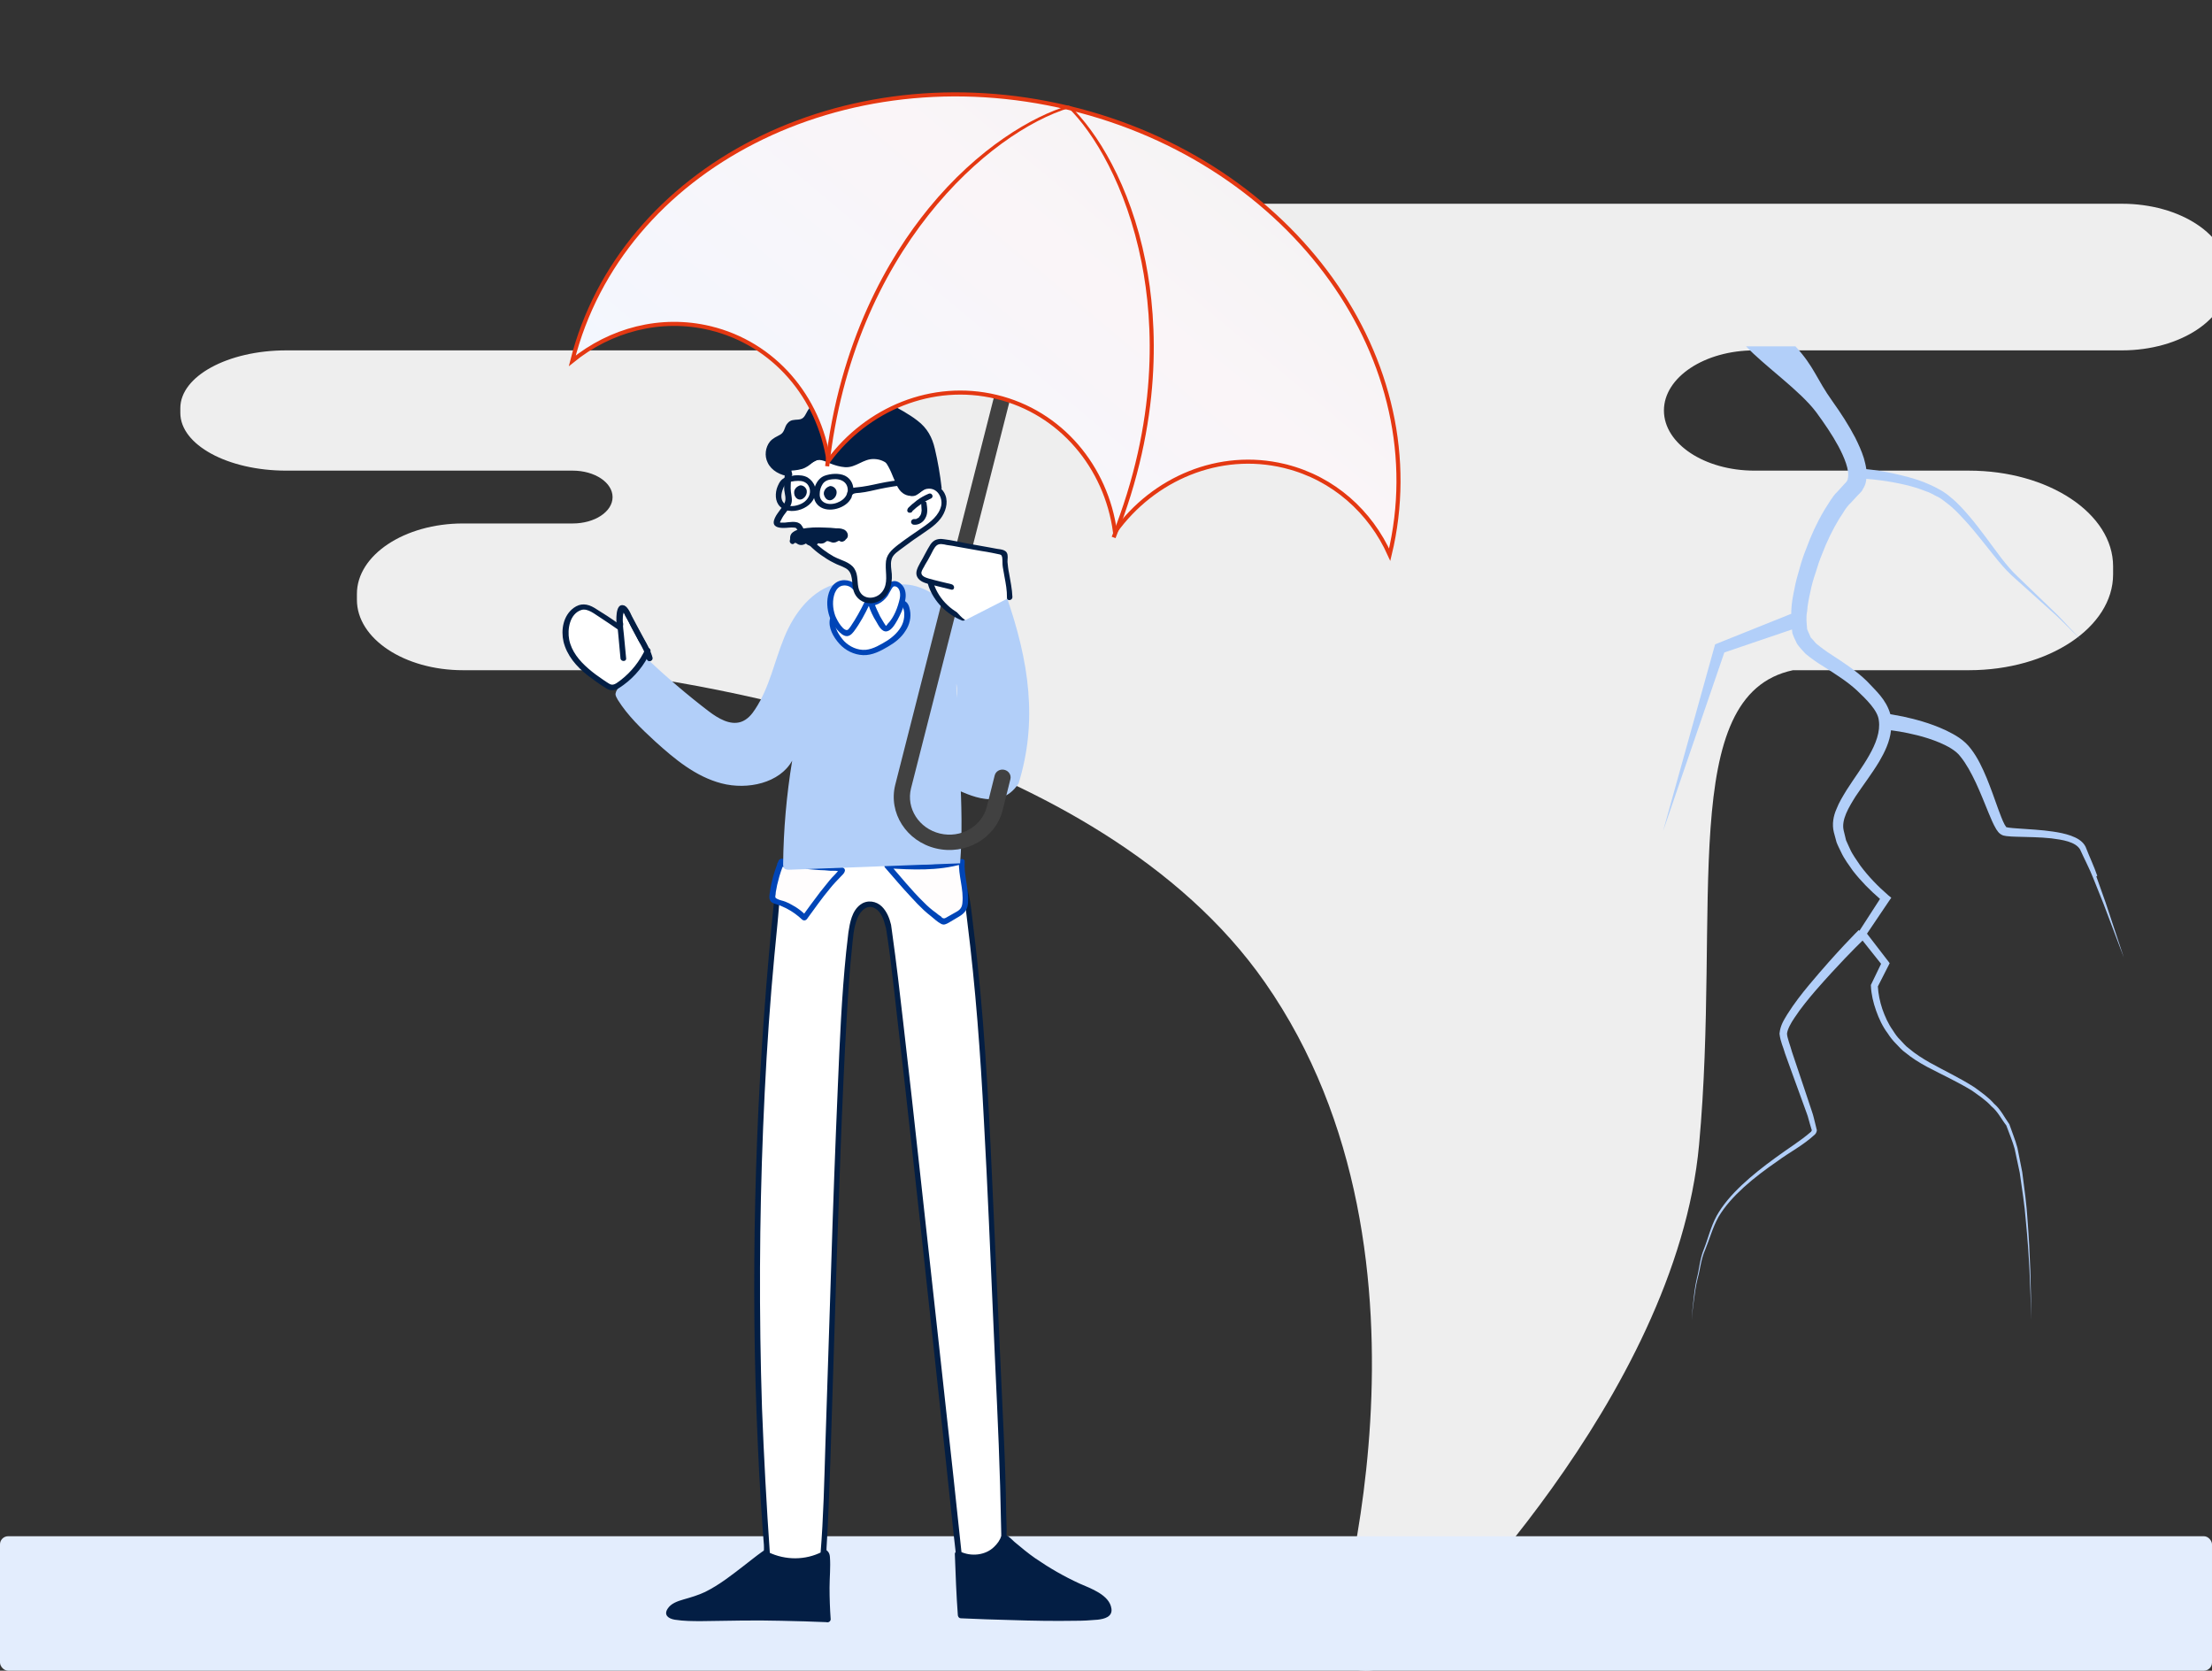 <svg width="543" height="410" viewBox="0 0 543 410" fill="none" xmlns="http://www.w3.org/2000/svg">
<rect x="0" y="0" width="543" height="410" fill="#333333" stroke="none"/>
<path d="M520.932 50H197.851C183.487 50 171.819 57.729 171.819 67.277V68.706C171.819 78.254 183.459 85.983 197.851 85.983H70.27C55.907 85.983 44.267 92.339 44.267 100.152V101.328C44.267 109.169 55.907 115.497 70.27 115.497H140.597C145.987 115.497 150.374 118.41 150.374 121.994C150.374 125.578 145.987 128.462 140.597 128.462H113.648C99.284 128.462 87.615 136.219 87.615 145.74V147.196C87.615 156.745 99.284 164.473 113.648 164.473H145.586C170.93 167.33 269.21 181.947 310.495 241.059C358.087 309.189 326.521 405.545 326.521 405.545C326.521 405.545 328.069 409.857 335.151 409.997C342.261 410.165 349.113 402.913 349.113 402.913C349.113 402.913 411.413 343.044 417.089 280.907C422.422 222.802 411.585 170.522 440.14 164.473H483.317C502.898 164.473 518.724 153.944 518.724 140.951V138.991C518.724 126.026 502.898 115.497 483.317 115.497H430.707C418.408 115.497 408.46 108.889 408.46 100.74C408.46 92.591 418.437 85.983 430.707 85.983H520.874C535.267 85.983 546.935 78.254 546.935 68.706V67.277C546.935 57.729 535.267 50 520.874 50L520.932 50Z" fill="#EEEEEE"/>
<rect y="377" width="543" height="33" rx="2" fill="#E3EDFD"/>
<path d="M514.837 214.925C514.046 212.605 512.926 210.285 511.971 207.808C511.246 206.334 509.731 205.582 508.347 205.08C506.93 204.578 505.481 204.296 503.999 204.077C501.067 203.638 498.069 203.512 495.137 203.293C494.445 203.262 493.622 203.168 493.095 203.105C492.798 203.073 492.271 202.948 492.469 202.917C492.469 202.979 492.238 202.54 492.106 202.384C491.513 201.286 491.052 199.938 490.558 198.653C489.636 196.051 488.713 193.448 487.692 190.94C486.638 188.432 485.518 186.018 483.904 183.886C482.125 181.472 479.852 180.312 477.776 179.277C473.56 177.302 469.837 176.455 467.235 175.86C465.818 175.577 464.731 175.389 464.039 175.264C462.985 171.596 460.481 169.526 458.241 167.112C455.672 164.604 452.608 162.66 449.709 160.748C448.26 159.838 446.975 158.866 445.756 157.863C445.394 157.362 444.965 156.954 444.504 156.452C444.241 155.794 443.681 154.634 443.615 154.414C443.516 153.004 443.285 151.624 443.615 149.994C443.714 148.426 444.043 146.858 444.405 145.259C444.702 143.66 445.163 142.093 445.69 140.557C446.151 138.989 446.678 137.421 447.304 135.916C448.457 132.875 449.94 129.834 451.554 127.2C452.476 125.946 453.003 124.63 454.354 123.375L456.1 121.494L456.561 121.024C456.792 120.773 457.055 120.554 457.187 120.24C457.517 119.676 457.846 119.08 457.978 118.516C458.077 118.171 458.11 117.857 458.142 117.513C459.79 117.638 463.314 117.951 467.861 119.017C469.442 119.394 471.122 119.895 472.835 120.585C473.724 120.836 474.515 121.369 475.371 121.776C476.261 122.153 476.92 122.686 477.776 123.375C479.489 124.598 480.774 126.009 482.224 127.577C483.673 129.113 485.024 130.806 486.374 132.468C489.109 135.822 491.612 139.365 494.808 142.093C497.838 144.821 500.671 147.36 503.109 149.555C505.58 151.687 507.425 153.693 508.808 155.01C510.159 156.327 510.949 157.111 510.949 157.111C510.949 157.111 510.192 156.327 508.907 154.947C507.556 153.599 505.81 151.53 503.406 149.304C501.067 147.047 498.3 144.382 495.368 141.56C492.436 138.832 490.031 135.227 487.428 131.778C486.111 130.054 484.826 128.298 483.409 126.667C482.026 125.068 480.478 123.313 478.896 122.09C477.447 120.742 475.339 119.644 473.625 118.892C471.814 118.077 470.068 117.513 468.421 117.074C463.545 115.757 459.79 115.287 458.142 115.13C458.011 114.189 457.78 113.311 457.549 112.465C456.989 110.678 456.232 109.047 455.441 107.448C453.794 104.282 451.883 101.366 449.874 98.544C445.822 92.901 445.46 90.142 440.749 85H428.626C433.238 89.891 441.869 95.848 445.855 101.178C447.831 103.874 449.709 106.602 451.257 109.455C452.707 112.151 454.123 115.506 453.596 117.481C453.596 117.732 453.432 117.889 453.366 118.077C453.366 118.171 453.234 118.202 453.201 118.296L453.102 118.422C453.102 118.422 453.267 118.296 452.872 118.641L452.773 118.767L451.027 120.679C449.808 121.808 448.886 123.595 447.864 125.131C445.987 128.298 444.57 131.402 443.384 134.662C442.725 136.261 442.198 137.923 441.737 139.585C441.243 141.246 440.782 142.908 440.485 144.601C440.123 146.294 439.793 147.987 439.728 149.806C439.695 150.056 439.728 150.339 439.728 150.621L421.675 157.863L421.016 158.145L420.851 158.741L408.234 204.014L423.289 160.121L439.892 154.477C439.925 154.791 439.958 155.073 439.991 155.386C440.452 156.734 440.749 157.079 441.111 157.957C441.704 158.804 442.462 159.65 443.219 160.434C444.702 161.657 446.217 162.723 447.7 163.601C450.632 165.482 453.465 167.238 455.869 169.464C458.11 171.596 460.976 174.355 461.206 176.769C461.634 179.528 460.448 182.569 458.834 185.391C457.22 188.244 455.178 190.94 453.3 193.887C452.41 195.361 451.455 196.866 450.796 198.59C450.072 200.22 449.676 202.258 450.17 204.234L450.829 206.679C451.126 207.494 451.587 208.341 451.982 209.187C452.773 210.88 453.827 212.228 454.848 213.702C456.825 216.242 459.065 218.499 461.503 220.6L456.462 228.406L456.265 228.25C456.265 228.25 451.06 233.36 444.043 241.762C442.297 243.863 440.452 246.214 438.772 248.879C437.949 250.259 437.026 251.576 436.829 253.676C437.059 255.714 437.751 256.906 438.212 258.599C439.365 261.765 440.518 265.026 441.737 268.318C442.33 269.98 442.923 271.61 443.549 273.303C443.878 274.15 444.01 274.933 444.274 275.749L444.636 276.971C444.636 276.971 444.834 277.567 444.768 277.379C444.669 277.598 444.57 277.786 444.438 277.849C442.132 279.887 438.673 282.019 435.84 284.12C432.908 286.252 430.108 288.446 427.605 290.798C425.101 293.149 422.894 295.689 421.378 298.416C419.896 301.207 419.27 304.028 418.282 306.505C417.261 308.982 417.129 311.49 416.569 313.591C416.075 315.723 415.877 317.573 415.712 319.14C415.317 322.213 415.317 324 415.317 324C415.317 324 415.35 322.213 415.811 319.14C416.009 317.604 416.239 315.723 416.767 313.622C417.359 311.553 417.524 309.076 418.611 306.631C419.633 304.185 420.39 301.301 421.84 298.667C423.388 296.034 425.595 293.619 428.099 291.331C430.602 289.073 433.435 286.941 436.4 284.903C439.365 282.709 442.429 281.235 445.525 278.413C445.756 278.163 445.855 277.975 445.921 277.755C446.118 277.159 445.888 277.191 445.888 276.909L445.558 275.56C445.328 274.683 445.13 273.711 444.834 272.895C444.274 271.202 443.714 269.509 443.154 267.848C442.034 264.524 440.946 261.264 439.892 258.128C439.497 256.624 438.706 254.742 438.673 253.645C438.805 252.548 439.629 251.074 440.452 249.851C442.099 247.343 443.977 245.086 445.723 243.048C451.126 236.871 455.441 232.545 457.22 230.82L461.766 236.527L459.361 241.512L459.263 241.7V241.888C459.361 244.083 459.855 246.058 460.547 248.033C461.239 249.977 462.129 251.921 463.413 253.614C463.973 254.492 464.632 255.338 465.39 256.091C466.115 256.812 466.872 257.752 467.729 258.317C469.31 259.633 471.122 260.762 473.033 261.797C476.788 263.772 480.576 265.496 484.101 267.66C485.748 268.851 487.494 269.98 488.845 271.485C490.426 272.77 491.316 274.683 492.502 276.187C493.193 278.1 494.017 279.981 494.544 281.894L495.796 287.757C496.356 291.738 497.015 295.72 497.311 299.733C498.102 307.759 498.464 315.786 498.596 323.875C498.596 315.817 498.365 307.759 497.74 299.702C497.509 295.689 496.949 291.676 496.422 287.662L495.236 281.674C494.709 279.699 493.918 277.849 493.259 275.905C492.007 274.15 491.151 272.268 489.504 270.858C488.12 269.259 486.374 268.067 484.661 266.813C481.103 264.524 477.249 262.737 473.658 260.731C471.912 259.727 470.199 258.661 468.585 257.282C467.696 256.655 467.202 255.934 466.477 255.213C465.752 254.523 465.192 253.708 464.665 252.861C463.512 251.262 462.721 249.444 462.063 247.594C461.47 245.807 461.074 243.894 460.976 242.076L463.644 236.84L463.874 236.37L463.545 235.931L458.307 229.127L463.743 221.07L464.27 220.317L463.512 219.69C461.008 217.527 458.637 215.081 456.66 212.416C455.771 211.068 454.716 209.689 454.123 208.309C453.827 207.588 453.465 206.961 453.168 206.209L452.575 203.763C451.982 201.161 453.827 198.12 455.54 195.392C457.385 192.633 459.493 189.905 461.305 186.896C462.623 184.638 463.907 182.067 464.204 179.214C464.797 179.308 465.456 179.402 466.312 179.528C468.75 179.967 472.341 180.656 476.162 182.255C477.974 183.039 480.148 184.137 481.301 185.736C482.718 187.491 483.904 189.717 485.024 192.069C486.111 194.42 487.132 196.96 488.186 199.562C488.746 200.879 489.24 202.164 490.064 203.544C490.393 203.92 490.426 204.202 491.052 204.672C491.777 205.174 492.073 205.049 492.469 205.174C493.424 205.299 494.083 205.299 494.841 205.331C497.805 205.425 500.737 205.425 503.57 205.738C506.272 206.083 509.467 206.554 510.62 208.466C511.707 210.88 512.926 213.169 513.815 215.426C514.705 217.684 515.561 219.816 516.352 221.76C519.35 229.692 521.359 234.99 521.359 234.99C521.359 234.99 519.58 229.629 516.912 221.571C516.22 219.565 515.43 217.37 514.606 215.081L514.837 214.925Z" fill="#B2CFF9"/>
<path d="M235.041 381.445C239.024 382.055 243.286 380.485 245.787 377.608C245.972 377.434 246.158 377.26 246.343 377.172C246.621 377.172 246.806 377.347 246.991 377.521C252.272 382.404 258.386 386.414 265.056 389.379C267.464 390.425 269.966 391.471 271.448 393.476C272.004 394.261 272.374 395.307 271.726 396.005C271.54 396.266 271.17 396.441 270.892 396.528C267.835 397.749 239.488 396.615 235.782 396.441C235.504 391.558 235.041 381.445 235.041 381.445Z" fill="#031E44"/>
<path d="M235.227 380.834C237.172 381.096 239.117 380.834 240.97 380.137C241.804 379.788 242.638 379.352 243.379 378.916C244.212 378.306 244.768 377.608 245.509 376.998C246.806 375.865 248.103 377.608 249.03 378.393C250.697 379.788 252.365 381.183 254.125 382.404C257.552 384.758 261.165 386.85 264.963 388.594C267.743 389.815 272.374 391.384 272.838 394.784C273.116 396.79 271.078 397.313 269.41 397.487C267.557 397.662 265.797 397.749 263.944 397.749C258.757 397.836 253.476 397.749 248.289 397.574C244.12 397.487 239.951 397.313 235.875 397.138C235.504 397.138 235.227 396.877 235.134 396.441C234.763 391.471 234.578 386.414 234.393 381.358C234.393 380.486 235.782 380.486 235.782 381.358C235.968 386.414 236.246 391.384 236.523 396.441C236.338 396.267 236.06 396.005 235.782 395.743C243.935 396.092 252.179 396.354 260.331 396.354C262.462 396.354 264.5 396.354 266.631 396.267C267.835 396.179 269.225 396.267 270.429 395.918C272.56 395.308 270.614 393.215 269.595 392.43C268.206 391.297 266.446 390.599 264.778 389.902C261.165 388.333 257.738 386.414 254.588 384.235C252.828 383.014 251.068 381.706 249.4 380.398C248.566 379.701 247.733 379.003 246.899 378.219C246.436 377.783 246.528 377.87 246.158 378.306C245.88 378.655 245.509 378.916 245.231 379.265C242.452 381.619 238.654 382.578 234.949 382.142C234.022 381.968 234.393 380.747 235.227 380.834Z" fill="#031E44"/>
<path d="M203.082 397.487C202.804 392.604 202.804 387.722 202.989 382.839C202.989 382.229 202.989 381.531 202.619 381.096C202.156 380.572 201.229 380.66 200.488 380.66C197.431 380.834 194.374 380.747 191.317 380.398C190.576 380.311 189.742 380.224 189.001 380.398C188.445 380.572 188.075 380.834 187.611 381.183C181.683 385.455 176.31 390.948 169.176 392.866C167.416 393.302 165.471 393.738 164.452 395.133C164.174 395.481 164.081 395.917 164.267 396.353C164.452 396.702 164.915 396.789 165.378 396.876C168.991 397.4 172.697 397.225 176.402 397.138C185.018 396.876 203.082 397.487 203.082 397.487Z" fill="#031E44"/>
<path d="M202.34 397.487C202.155 393.476 202.062 389.466 202.155 385.368C202.155 384.409 202.248 383.45 202.248 382.491C202.248 381.793 202.155 381.444 201.321 381.27C200.858 381.183 200.302 381.27 199.839 381.357C197.801 381.444 195.763 381.444 193.725 381.27C192.798 381.183 191.872 381.096 190.946 381.009C189.649 380.834 188.815 381.183 187.796 381.88C186.406 382.927 185.017 383.973 183.72 385.019C181.126 387.112 178.44 389.204 175.475 390.861C174.085 391.645 172.603 392.343 171.121 392.866C169.639 393.389 167.879 393.651 166.489 394.348C165.841 394.61 164.451 395.482 165.47 396.092C165.841 396.354 166.767 396.266 167.138 396.354C167.693 396.441 168.342 396.441 168.898 396.441C170.936 396.528 172.974 396.441 175.105 396.441C180.57 396.266 186.128 396.354 191.594 396.441C195.485 396.528 199.283 396.615 203.174 396.789C204.1 396.789 204.1 398.097 203.174 398.097C199.376 397.923 195.578 397.836 191.779 397.749C185.295 397.574 178.81 397.749 172.233 397.836C170.009 397.836 167.879 397.836 165.655 397.487C164.081 397.225 162.876 396.354 163.895 394.784C164.729 393.476 166.304 392.953 167.786 392.517C169.639 391.994 171.399 391.471 173.066 390.686C176.587 388.943 179.551 386.589 182.608 384.234C184.09 383.101 185.573 381.88 187.055 380.834C187.796 380.311 188.444 379.875 189.371 379.701C190.482 379.526 191.594 379.788 192.706 379.875C195.207 380.137 197.801 380.137 200.302 379.962C202.062 379.875 203.637 380.224 203.73 382.142C203.915 384.583 203.637 387.199 203.637 389.64C203.637 392.256 203.73 394.784 203.915 397.4C203.822 398.359 202.433 398.359 202.34 397.487Z" fill="#031E44"/>
<path d="M194.651 213.26C195.114 213.085 195.762 212.911 196.503 212.911C206.231 211.254 216.143 209.598 225.87 210.731C228.742 211.08 231.799 211.69 233.929 213.608C236.523 215.875 237.172 219.537 237.635 222.85C240.97 247.263 242.082 271.937 243.193 296.524C244.12 316.664 245.046 336.891 245.972 357.032C246.158 361.304 246.436 377.172 246.436 377.172C246.25 377.695 245.417 380.136 242.73 381.531C239.21 383.362 235.597 381.706 235.319 381.531C235.319 381.531 219.57 234.533 217.996 227.297C217.44 224.856 215.958 221.978 213.364 222.153C210.862 222.24 209.751 225.03 209.195 227.384C205.675 243.775 203.729 361.217 202.062 381.706C200.857 382.316 198.542 383.275 195.484 383.362C191.964 383.449 189.37 382.316 188.166 381.793C186.128 354.503 185.109 324.772 185.943 292.862C186.591 267.316 188.259 243.165 190.667 220.671C190.667 217.096 192.149 214.219 194.651 213.26Z" fill="white"/>
<path d="M194.466 212.65C195.485 212.301 196.597 212.301 197.616 212.126C198.912 211.865 200.302 211.69 201.599 211.429C204.286 210.993 206.879 210.644 209.566 210.295C214.939 209.685 220.497 209.424 225.87 210.034C229.946 210.47 234.022 211.603 236.153 215.178C238.284 218.84 238.376 223.461 238.932 227.471C241.526 248.222 242.638 269.06 243.564 289.897C244.491 310.91 245.51 331.922 246.436 352.934C246.714 358.863 246.899 364.879 246.992 370.807C246.992 372.725 247.177 374.731 247.084 376.649C247.084 378.567 245.232 380.485 243.657 381.531C241.897 382.665 239.673 383.014 237.635 382.665C236.802 382.49 234.949 382.316 234.671 381.357C234.578 381.183 234.578 380.921 234.578 380.747C234.393 379.352 234.3 377.957 234.115 376.649C233.467 370.546 232.818 364.443 232.17 358.34C231.151 349.185 230.224 340.03 229.205 330.876C228.094 320.326 226.889 309.689 225.778 299.139C224.666 288.851 223.462 278.476 222.35 268.188C221.424 259.818 220.405 251.361 219.478 242.991C218.922 238.195 218.367 233.226 217.625 228.605C217.533 228.169 217.533 227.733 217.348 227.297C216.977 225.728 216.328 223.809 214.846 222.938C212.808 221.717 211.141 223.722 210.492 225.292C209.473 227.733 209.381 230.523 209.103 233.051C208.269 241.073 207.898 249.181 207.435 257.202C206.879 268.362 206.416 279.609 206.046 290.769C205.582 302.801 205.212 314.92 204.841 326.952C204.471 337.589 204.193 348.313 203.822 358.95C203.544 365.925 203.359 372.9 202.896 379.875C202.896 380.311 202.896 381.008 202.803 381.444C202.618 381.967 201.877 382.142 201.414 382.316C200.58 382.665 199.654 382.926 198.82 383.188C196.689 383.711 194.373 383.711 192.243 383.362C191.316 383.188 190.39 382.926 189.556 382.578C189.093 382.403 188.166 382.229 187.889 381.793C187.333 381.27 187.611 379.788 187.518 379.09C187.425 377.87 187.333 376.736 187.24 375.515C187.055 373.249 186.962 370.982 186.777 368.715C186.499 364.007 186.221 359.299 186.036 354.591C185.109 334.625 184.924 314.659 185.387 294.606C185.85 274.553 186.962 254.587 188.722 234.621C189.093 230.087 189.556 225.553 190.019 221.107C190.39 217.881 190.853 213.957 194.466 212.475C195.3 212.126 195.948 213.26 195.207 213.609C192.984 214.48 192.057 216.66 191.687 218.753C191.224 221.368 191.131 224.071 190.853 226.687C190.297 232.005 189.834 237.411 189.371 242.729C188.444 253.976 187.796 265.311 187.333 276.645C186.406 299.575 186.314 322.593 187.055 345.523C187.518 357.468 188.166 369.5 189 381.444C188.908 381.27 188.815 381.095 188.63 380.921C192.798 382.926 197.708 382.926 201.784 380.834C201.692 381.008 201.599 381.183 201.414 381.357C202.155 372.377 202.34 363.396 202.618 354.503C203.081 340.205 203.544 325.906 204.008 311.694C204.471 296.611 205.027 281.615 205.675 266.531C206.138 255.546 206.601 244.56 207.713 233.662C207.898 232.005 208.084 230.436 208.269 228.779C208.64 226.425 209.103 223.548 211.233 221.979C212.901 220.758 215.124 221.107 216.514 222.502C217.718 223.722 218.367 225.379 218.737 226.948C218.83 227.646 218.922 228.256 219.015 228.954C220.034 236.19 220.868 243.427 221.702 250.75C223.091 262.869 224.481 274.988 225.778 287.108C227.26 300.622 228.742 314.048 230.224 327.562C231.521 339.071 232.725 350.667 234.022 362.176C234.671 368.279 235.319 374.382 235.968 380.398C235.968 380.66 236.06 380.921 236.06 381.27C235.968 381.095 235.875 380.921 235.69 380.747C238.376 382.055 241.897 381.706 244.027 379.613C244.768 378.916 245.51 377.957 245.787 376.91C245.88 376.736 245.787 376.998 245.787 376.823C245.787 376.649 245.787 376.475 245.787 376.3C245.695 372.377 245.602 368.54 245.51 364.617C245.139 351.19 244.398 337.763 243.842 324.424C243.101 307.945 242.452 291.467 241.526 274.988C240.692 258.684 239.488 242.38 237.45 226.164C236.987 222.763 236.894 219.014 235.134 215.963C233.281 212.737 229.576 211.69 225.963 211.255C217.348 210.295 208.732 211.429 200.302 212.824C199.376 212.998 198.357 213.173 197.43 213.347C196.597 213.521 195.763 213.521 194.929 213.783C194.003 214.219 193.632 212.911 194.466 212.65Z" fill="#031E44"/>
<path d="M191.965 211.342C190.761 214.045 190.02 216.922 189.649 219.886C189.649 220.235 189.557 220.671 189.834 220.932C190.02 221.107 190.298 221.194 190.576 221.281C193.169 222.066 195.578 223.461 197.523 225.292C200.21 221.63 203.267 217.271 206.602 214.045C206.695 213.957 206.88 213.783 206.787 213.696C206.787 213.434 206.417 213.347 206.139 213.347C200.951 212.998 191.409 212.214 191.687 212.039" fill="#FFFDFD"/>
<path d="M192.614 211.516C191.965 212.998 191.409 214.568 191.039 216.137C190.853 216.835 190.668 217.532 190.576 218.23C190.483 218.666 190.39 219.101 190.39 219.537C190.298 220.061 190.205 220.322 190.761 220.584C191.409 220.932 192.15 221.02 192.799 221.281C193.447 221.543 194.003 221.804 194.559 222.153C195.856 222.851 196.968 223.722 197.987 224.769C197.616 224.856 197.245 224.856 196.875 224.943C198.357 222.938 199.839 220.845 201.322 218.927C202.063 217.968 202.896 217.009 203.638 216.05C204.008 215.614 204.379 215.178 204.842 214.742C205.027 214.568 205.212 214.306 205.398 214.132C205.49 213.957 205.676 213.87 205.768 213.696C205.953 213.434 206.046 213.434 205.953 213.609C206.046 213.696 206.139 213.87 206.231 213.957C205.768 213.609 204.471 213.696 203.823 213.696C202.896 213.609 202.063 213.521 201.136 213.521C199.376 213.347 197.616 213.26 195.949 213.086C194.744 212.998 193.54 212.911 192.243 212.737C191.595 212.65 190.205 212.388 191.039 211.516C191.595 210.906 192.614 211.778 192.058 212.475C192.15 212.301 192.15 212.039 192.243 211.865C192.15 211.778 192.058 211.603 191.965 211.516C191.78 211.429 191.965 211.516 192.058 211.516C192.243 211.516 192.428 211.603 192.614 211.603C193.355 211.691 194.003 211.778 194.744 211.778C196.782 211.952 198.82 212.126 200.858 212.301C201.877 212.388 202.989 212.475 204.008 212.562C204.842 212.65 206.046 212.475 206.787 212.824C208.084 213.434 207.065 214.481 206.417 215.091C205.49 216.05 204.564 217.009 203.73 218.055C201.692 220.496 199.932 223.025 198.079 225.553C197.801 225.902 197.338 225.989 196.968 225.728C195.763 224.594 194.466 223.635 192.891 222.851C192.15 222.502 191.409 222.153 190.576 221.891C189.927 221.717 189.279 221.543 189.001 220.845C188.723 220.235 188.908 219.537 189.001 218.927C189.093 218.055 189.279 217.271 189.464 216.399C189.834 214.655 190.483 212.911 191.131 211.167C191.595 210.383 192.984 210.731 192.614 211.516Z" fill="#0045B7"/>
<path d="M217.81 212.475C224.48 212.824 229.761 213.26 236.153 211.429C235.967 215.178 237.172 217.62 236.986 221.369C236.986 221.979 236.894 222.589 236.616 223.112C236.245 223.81 235.504 224.159 234.856 224.594C234.022 225.118 233.096 225.554 232.262 226.077C232.077 226.164 231.891 226.338 231.613 226.251C231.428 226.251 231.243 226.077 231.058 225.989C225.777 221.717 226.148 221.892 217.81 212.475Z" fill="#FFFDFD"/>
<path d="M217.811 211.865C223.925 212.214 230.039 212.563 235.968 210.819C236.432 210.732 236.895 210.993 236.802 211.429C236.617 214.83 237.821 218.056 237.636 221.456C237.543 223.112 236.895 224.071 235.413 224.943C234.579 225.466 233.745 225.902 232.911 226.425C232.263 226.774 231.707 227.123 230.966 226.687C230.132 226.251 229.298 225.466 228.557 224.856C228.001 224.42 227.353 223.897 226.797 223.374C225.685 222.328 224.666 221.281 223.647 220.148C221.424 217.794 219.386 215.353 217.255 212.911C216.7 212.301 217.626 211.342 218.274 211.952C221.054 215.091 223.74 218.491 226.797 221.456C227.724 222.415 228.743 223.287 229.854 224.071C230.132 224.333 230.503 224.595 230.781 224.769C230.966 224.856 231.151 225.03 231.244 225.205C231.8 225.554 232.078 225.292 232.541 225.03C233.282 224.595 234.116 224.159 234.857 223.723C235.783 223.2 236.154 222.589 236.246 221.63C236.617 218.23 235.227 214.83 235.413 211.429C235.69 211.604 235.968 211.865 236.246 212.04C230.132 213.783 223.925 213.435 217.719 213.086C216.977 213.086 216.977 211.778 217.811 211.865Z" fill="#0045B7"/>
<path d="M205.769 143.162C199.284 144.644 194.93 150.485 192.521 156.414C190.113 162.256 188.908 168.708 185.388 174.026C184.554 175.334 183.443 176.642 181.868 177.165C179.181 178.037 176.31 176.293 174.086 174.636C168.713 170.538 163.525 166.092 158.616 161.471C156.392 163.825 154.262 166.266 152.038 168.62C151.575 169.056 151.205 169.579 151.112 170.19C151.019 170.713 151.39 171.236 151.668 171.759C154.076 175.595 157.411 178.821 160.839 181.96C165.563 186.232 170.751 190.592 177.143 192.248C183.535 193.905 191.41 192.161 194.467 186.668C193.077 195.038 192.336 203.582 192.243 212.04C192.243 212.388 192.243 212.824 192.521 213.086C192.799 213.435 193.355 213.435 193.818 213.435C207.807 212.911 221.702 212.388 235.691 211.865C236.802 197.479 234.857 182.222 234.765 167.836C236.062 172.021 229.391 193.382 234.023 193.556C235.691 193.643 244.955 200.095 250.05 192.248C254.682 177.165 252.829 162.604 246.807 145.603C240.323 149.265 238.285 151.145 234.765 152.578C233.56 160.861 246.53 161.558 244.028 169.579C243.843 170.19 248.104 177.949 249.586 171.759C249.031 171.846 250.513 169.492 250.05 169.143C243.658 164.087 238.47 154.758 234.023 149.265C230.04 146.126 225.501 142.813 220.313 143.51" fill="#B2CFF9"/>
<path d="M204.564 152.229L211.234 143.423L222.072 148.218C223.277 150.223 222.906 152.839 221.517 154.757C220.22 156.675 218.089 158.07 215.958 159.117C215.125 159.553 214.291 159.901 213.364 160.076C211.604 160.424 209.659 159.988 208.177 158.942C206.694 157.983 205.583 156.501 204.934 154.932C204.564 154.147 204.286 153.188 204.564 152.229Z" fill="white"/>
<path d="M203.915 151.88C206.139 148.916 208.362 146.039 210.585 143.074C210.863 142.726 211.141 142.638 211.512 142.813C215.032 144.382 218.46 145.864 221.98 147.434C222.906 147.87 223.184 148.742 223.369 149.701C223.74 151.444 223.277 153.362 222.258 154.845C221.239 156.501 219.664 157.722 217.996 158.681C216.236 159.727 214.106 160.861 211.882 160.773C209.659 160.686 207.528 159.64 206.046 157.983C204.564 156.327 203.267 154.06 203.73 151.88C203.915 151.096 205.212 151.444 205.027 152.229C204.656 153.973 206.046 156.065 207.25 157.373C208.547 158.681 210.493 159.64 212.531 159.466C214.383 159.291 216.236 158.158 217.811 157.199C219.293 156.24 220.683 154.932 221.424 153.362C221.794 152.578 221.98 151.706 221.98 150.834C221.98 150.485 221.98 150.137 221.887 149.788C221.794 149.613 221.794 149.352 221.702 149.177C221.702 149.09 221.424 148.567 221.609 148.742C221.331 148.48 220.775 148.393 220.405 148.218C218.552 147.434 216.699 146.562 214.847 145.777C213.457 145.167 212.067 144.557 210.678 143.946C210.956 143.859 211.326 143.772 211.604 143.685C209.381 146.649 207.158 149.526 204.934 152.491C204.656 153.188 203.452 152.578 203.915 151.88Z" fill="#0045B7"/>
<path d="M213.92 148.044C214.662 150.137 215.681 152.055 216.978 153.798C217.07 153.973 217.255 154.147 217.533 154.147C217.719 154.147 217.811 154.06 217.904 153.973C218.552 153.537 218.923 152.927 219.386 152.403C220.312 150.921 221.054 149.352 221.517 147.695C221.702 146.911 221.887 146.039 221.795 145.167C221.609 144.295 221.146 143.51 220.312 143.162C220.127 143.074 219.849 142.987 219.571 143.074C218.923 143.162 218.552 143.772 218.274 144.295C217.719 145.254 217.163 146.213 216.236 146.998C215.31 147.695 214.106 148.131 212.994 147.87C211.882 150.224 210.585 152.403 209.103 154.583C208.825 155.019 208.455 155.455 207.899 155.368C207.621 155.368 207.436 155.193 207.25 155.019C204.471 152.839 203.267 149.003 204.193 145.777C204.471 144.905 204.842 144.033 205.583 143.51C206.88 142.464 209.103 142.813 210.03 144.121" fill="white"/>
<path d="M214.568 147.87C214.939 149.003 215.495 150.136 216.05 151.27C216.328 151.793 216.699 152.316 216.977 152.839C217.069 152.926 217.44 153.624 217.533 153.624C217.44 153.624 217.903 153.188 217.903 153.101C219.478 151.531 220.404 149.003 220.868 146.911C221.053 146.039 221.053 144.382 219.941 143.946C219.2 143.685 219.015 144.295 218.737 144.731C218.459 145.254 218.181 145.69 217.903 146.213C216.699 147.87 214.846 149.003 212.715 148.567C212.993 148.48 213.271 148.393 213.457 148.306C212.345 150.66 211.141 152.926 209.566 155.019C209.01 155.716 208.269 156.414 207.25 155.978C206.416 155.629 205.675 154.757 205.119 154.06C203.822 152.403 203.174 150.398 203.081 148.393C202.988 146.562 203.544 144.121 205.212 142.987C206.879 141.854 209.288 142.377 210.492 143.859C211.048 144.556 209.844 145.167 209.288 144.556C208.825 143.946 207.898 143.597 207.065 143.685C205.953 143.772 205.304 144.644 204.934 145.516C204.285 147.259 204.378 149.265 205.026 151.096C205.397 151.967 205.86 152.839 206.416 153.537C206.694 153.886 207.065 154.321 207.435 154.496C208.176 154.932 208.454 154.147 208.825 153.711C210.122 151.793 211.233 149.788 212.252 147.695C212.345 147.434 212.715 147.346 212.993 147.434C214.753 147.695 216.143 146.475 216.977 145.167C217.533 144.295 217.903 142.9 219.2 142.638C220.404 142.377 221.516 143.423 221.979 144.382C222.535 145.603 222.35 146.998 221.979 148.218C221.609 149.613 220.96 150.921 220.312 152.142C219.756 153.101 218.922 154.67 217.718 154.932C216.421 155.193 215.587 153.362 215.124 152.578C214.29 151.27 213.642 149.875 213.179 148.393C212.993 147.434 214.29 147.085 214.568 147.87Z" fill="#0045B7"/>
<path d="M193.632 115.872C193.261 118.139 193.261 120.493 193.632 122.76C193.91 124.068 190.297 127.468 190.76 128.689C191.13 129.56 195.577 128.427 196.04 129.212C198.356 133.222 202.154 136.535 206.694 138.279C207.435 138.541 208.176 138.889 208.732 139.413C210.399 140.982 209.473 143.772 210.584 145.69C211.233 146.736 212.53 147.434 213.827 147.434C215.402 147.347 216.791 146.3 217.532 144.905C218.273 143.598 218.366 142.028 218.273 140.546C218.181 139.064 217.903 137.494 218.737 136.187C219.107 135.664 219.57 135.315 220.034 134.966C221.794 133.571 223.646 132.263 225.499 130.955C227.259 129.822 229.02 128.689 230.316 127.119C231.613 125.55 232.262 123.37 231.521 121.539C230.687 119.708 228.093 118.575 226.333 119.708C225.685 120.144 225.129 120.929 224.295 121.016C222.998 121.278 222.072 119.97 221.608 118.836C220.775 117.005 220.219 114.913 218.644 113.518C216.977 111.949 214.197 111.513 212.067 112.385C211.048 112.82 210.121 113.518 209.01 113.78C207.342 114.215 205.489 113.692 203.915 112.908C202.618 112.297 201.135 111.687 199.931 112.21C199.283 112.472 198.912 113.082 198.356 113.518C196.967 114.651 194.929 114.739 193.076 114.739C192.983 114.215 192.983 113.78 192.891 113.256" fill="white"/>
<path d="M194.373 116.046C194.188 117.354 194.095 118.575 194.095 119.883C194.095 120.929 194.466 122.062 194.373 123.021C194.28 124.242 193.169 125.375 192.428 126.422C192.057 126.945 191.779 127.555 191.501 128.078C191.501 128.165 191.501 128.427 191.408 128.253C191.316 128.078 191.501 128.253 191.594 128.253C191.964 128.253 192.335 128.253 192.613 128.253C193.632 128.165 195.299 127.817 196.226 128.427C196.874 128.776 197.152 129.648 197.523 130.258C198.171 131.13 198.82 132.002 199.653 132.786C201.136 134.269 202.896 135.576 204.748 136.623C206.416 137.494 208.732 137.93 209.751 139.587C210.77 141.156 210.307 143.074 210.863 144.731C211.789 147.347 215.124 147.172 216.606 145.167C218.088 143.162 217.347 140.72 217.44 138.454C217.44 136.187 218.737 135.053 220.497 133.658C222.442 132.176 224.388 130.868 226.426 129.473C228.464 128.078 230.502 126.509 231.058 124.068C231.428 122.062 230.039 119.534 227.537 119.97C225.87 120.231 225.129 122.411 223.091 121.539C221.331 120.755 220.867 118.662 220.219 117.18C219.2 114.826 217.532 112.733 214.568 112.646C211.882 112.559 210.121 114.826 207.435 114.651C206.231 114.564 205.026 114.215 203.915 113.78C202.432 113.169 200.95 112.297 199.561 113.431C198.727 114.128 197.986 114.739 196.874 115.087C195.67 115.436 194.28 115.523 193.076 115.523C192.705 115.523 192.428 115.175 192.335 114.826C192.242 114.303 192.242 113.867 192.15 113.344C192.057 112.472 193.447 112.559 193.539 113.344C193.632 113.867 193.632 114.303 193.724 114.826C193.539 114.651 193.261 114.39 192.983 114.128C194.28 114.128 195.762 114.128 196.967 113.605C197.986 113.169 198.634 112.123 199.653 111.687C202.062 110.728 204.47 112.908 206.694 113.256C209.38 113.692 211.326 111.425 213.92 111.251C216.143 111.164 218.274 112.036 219.663 113.692C221.145 115.436 221.423 117.703 222.628 119.534C223.647 121.016 224.48 120.144 225.592 119.36C226.333 118.836 227.26 118.575 228.186 118.662C229.946 118.836 231.521 119.97 232.077 121.539C232.818 123.457 232.077 125.724 230.872 127.294C229.39 129.212 227.167 130.432 225.221 131.827C224.017 132.612 222.906 133.484 221.701 134.356C220.59 135.228 219.107 136.012 218.829 137.407C218.552 138.541 218.829 139.761 218.922 140.895C219.015 142.203 218.829 143.51 218.366 144.731C217.625 146.475 215.958 147.957 213.827 148.044C211.789 148.131 210.121 146.824 209.566 145.08C208.917 143.162 209.658 140.546 207.528 139.413C206.601 138.889 205.582 138.628 204.656 138.105C203.544 137.582 202.525 136.884 201.506 136.187C199.653 134.879 198.078 133.309 196.689 131.479C196.318 131.043 196.04 130.519 195.762 130.084C195.392 129.56 195.577 129.56 194.929 129.473C194.095 129.386 193.261 129.56 192.335 129.56C190.945 129.56 189.556 129.212 190.019 127.642C190.482 126.073 191.964 124.852 192.613 123.37C193.076 122.411 192.613 121.19 192.52 120.231C192.428 118.662 192.52 117.18 192.798 115.61C193.169 114.826 194.466 115.175 194.373 116.046Z" fill="#031E44"/>
<path d="M202.34 121.626C202.34 121.713 202.711 122.672 203.545 122.759C204.193 122.847 204.842 122.324 205.119 121.8C205.397 121.277 205.49 120.667 205.212 120.144C204.934 119.621 204.378 119.272 203.823 119.272C203.73 119.272 202.803 119.534 202.433 120.318C202.34 120.493 202.062 121.016 202.34 121.626Z" fill="#031E44"/>
<path d="M193.817 116.221C191.779 116.046 189.834 114.913 189 113.082C188.166 111.338 188.722 109.071 190.39 107.938C191.223 107.415 192.335 107.153 192.891 106.368C193.539 105.584 193.447 104.276 194.373 103.753C195.114 103.317 196.226 103.666 197.06 103.404C198.449 102.881 198.542 100.876 199.746 100.091C200.765 99.393 202.247 99.829 203.452 100.352C204.656 100.876 205.86 101.486 207.157 101.224C207.991 101.05 208.547 100.44 209.195 99.916C210.307 98.957 211.697 98.173 213.271 98.085C214.846 97.998 216.236 98.696 217.625 99.393C219.2 100.178 220.775 101.05 222.257 102.009C224.388 103.317 226.519 104.712 227.723 106.804C228.464 108.112 228.835 109.507 229.113 110.902C229.761 113.866 230.224 116.831 230.595 119.795C229.946 119.01 228.742 118.662 227.723 119.01C226.333 119.446 225.407 121.016 223.925 121.19C222.998 121.277 222.072 120.667 221.516 119.97C220.96 119.272 220.682 118.313 220.312 117.528C219.663 115.785 218.737 114.128 217.625 112.646C217.255 112.21 216.884 111.774 216.421 111.512C215.402 111.076 214.198 111.6 213.271 112.123C212.067 112.733 210.77 113.431 209.473 113.779C208.176 114.128 206.601 114.128 205.397 113.431C204.656 113.082 204.1 112.471 203.266 112.21C202.247 111.948 201.136 112.297 200.209 112.733C199.283 113.169 198.357 113.866 197.338 114.041C196.596 114.215 195.763 114.215 195.022 114.477C194.281 114.738 193.632 115.436 193.817 116.133" fill="#031E44"/>
<path d="M193.818 116.918C191.594 116.657 189.371 115.523 188.444 113.518C187.611 111.861 187.889 109.769 189 108.374C189.741 107.502 190.668 107.153 191.594 106.63C192.706 105.933 192.521 104.712 193.354 103.84C194.095 102.968 194.929 103.055 195.948 102.968C197.43 102.881 197.616 101.835 198.264 100.789C199.376 98.87 201.414 98.87 203.452 99.655C205.119 100.353 206.509 101.137 208.084 99.829C209.103 99.045 209.937 98.26 211.141 97.824C213.642 96.865 215.958 97.824 218.181 98.958C220.59 100.265 223.091 101.573 225.222 103.23C227.63 105.061 228.835 107.328 229.483 110.118C230.224 113.256 230.78 116.482 231.151 119.708C231.243 120.318 230.317 120.58 229.946 120.144C228.279 118.488 226.797 120.231 225.407 121.103C224.203 121.888 222.813 121.888 221.609 121.016C220.312 120.057 219.942 118.488 219.293 117.18C218.645 115.523 217.718 113.431 216.329 112.21C215.217 111.251 214.013 112.036 212.901 112.559C212.067 112.995 211.326 113.343 210.492 113.692C208.825 114.303 206.88 114.564 205.212 113.954C204.471 113.692 203.915 113.169 203.267 112.82C201.97 112.123 200.673 112.82 199.561 113.431C198.82 113.867 198.079 114.215 197.245 114.477C196.319 114.738 194.003 114.564 194.188 115.959C194.281 116.831 192.891 116.831 192.798 115.959C192.706 114.651 193.818 113.779 195.114 113.518C196.041 113.343 196.967 113.343 197.801 112.908C198.635 112.559 199.283 112.036 200.117 111.687C201.506 111.077 202.989 111.077 204.286 111.861C205.027 112.297 205.675 112.82 206.602 112.995C207.621 113.169 208.64 112.995 209.566 112.733C212.253 111.861 215.402 108.897 217.811 111.861C218.83 113.169 219.664 114.651 220.312 116.133C220.868 117.441 221.238 119.447 222.628 120.231C224.296 121.103 225.592 119.011 226.889 118.488C228.279 117.877 229.761 118.313 230.78 119.272C230.41 119.447 229.946 119.621 229.576 119.708C229.298 117.18 228.927 114.651 228.372 112.21C227.908 109.943 227.445 107.502 225.778 105.758C224.203 104.014 222.165 102.881 220.127 101.66C218.181 100.527 215.68 98.783 213.272 98.696C211.975 98.609 210.863 99.219 209.844 99.917C209.01 100.527 208.269 101.312 207.343 101.66C205.119 102.445 203.452 100.789 201.414 100.44C199.005 100.004 199.098 102.619 197.616 103.753C196.967 104.276 196.226 104.189 195.392 104.276C194.559 104.363 194.188 104.45 193.91 105.235C193.725 105.671 193.632 106.02 193.447 106.456C192.984 107.328 192.15 107.764 191.224 108.287C190.112 108.81 189.371 109.594 189.186 110.815C188.63 113.431 191.038 115.436 193.632 115.785C194.744 115.698 194.744 117.005 193.818 116.918Z" fill="#031E44"/>
<path d="M222.72 125.114C222.813 124.939 222.813 124.765 222.998 124.591C223.091 124.503 223.183 124.416 223.276 124.329C223.461 124.155 223.646 123.98 223.832 123.806C224.295 123.457 224.665 123.108 225.129 122.76C225.962 122.149 226.889 121.626 227.908 121.19C228.278 121.016 228.649 121.103 228.834 121.452C229.019 121.713 228.927 122.149 228.556 122.324C226.796 123.108 225.314 124.155 223.924 125.462C224.017 125.375 224.017 125.288 224.11 125.201C224.11 125.288 224.017 125.375 224.017 125.375C223.924 125.724 223.554 125.898 223.183 125.811C222.905 125.811 222.627 125.462 222.72 125.114Z" fill="#031E44"/>
<path d="M227.446 123.457C227.632 124.678 227.817 125.986 227.168 127.119C226.705 128.078 225.594 128.863 224.389 128.776C224.019 128.776 223.648 128.514 223.648 128.078C223.648 127.729 223.926 127.381 224.389 127.381C224.482 127.381 224.575 127.381 224.667 127.381C224.76 127.381 224.575 127.381 224.76 127.381H224.853C224.853 127.381 225.038 127.293 224.945 127.381C224.853 127.381 225.038 127.293 225.038 127.293C225.13 127.206 225.223 127.206 225.316 127.119C225.408 127.032 225.223 127.206 225.408 127.119L225.501 127.032C225.594 126.945 225.686 126.857 225.686 126.857C225.686 126.857 225.686 126.857 225.686 126.77L225.779 126.683C225.872 126.596 225.872 126.509 225.964 126.422C225.964 126.422 225.964 126.509 225.964 126.422C225.964 126.334 225.964 126.334 226.057 126.247C226.057 126.16 226.149 125.986 226.149 125.898C226.149 125.724 226.242 125.462 226.242 125.288C226.242 124.765 226.149 124.329 226.149 123.806C226.057 123.457 226.242 123.108 226.613 123.021C226.983 122.934 227.446 123.108 227.446 123.457Z" fill="#031E44"/>
<path d="M159.449 161.558C159.171 160.425 158.615 159.291 157.967 158.245C156.485 155.455 155.003 152.578 153.52 149.788C153.428 149.526 153.242 149.265 152.965 149.265C152.687 149.265 152.501 149.613 152.409 149.875C151.946 151.357 152.131 152.927 152.223 154.409C152.409 156.763 152.687 159.117 152.872 161.471C152.779 161.297 152.594 161.209 152.501 161.035" fill="white"/>
<path d="M158.8 161.733C158.244 159.814 157.132 157.983 156.206 156.153C155.187 154.234 154.168 152.316 153.149 150.398C153.056 150.311 153.056 150.224 152.964 150.049C152.778 149.875 152.871 149.788 153.149 149.875L152.964 150.398C152.871 150.921 152.778 151.444 152.778 151.968C152.778 153.014 152.871 153.973 152.964 155.019C153.149 157.199 153.334 159.291 153.52 161.471C153.612 161.994 152.686 162.343 152.315 161.907C152.223 161.733 152.037 161.645 151.945 161.471C151.389 160.861 152.315 159.902 152.964 160.512C153.056 160.686 153.242 160.773 153.334 160.948C152.964 161.122 152.501 161.297 152.13 161.384C151.852 158.768 151.667 156.24 151.389 153.624C151.296 152.578 150.926 147.87 153.149 148.567C153.612 148.742 153.89 149.178 154.075 149.526C154.353 150.137 154.724 150.66 155.002 151.27C155.558 152.316 156.113 153.45 156.762 154.496C157.874 156.676 159.356 158.855 160.004 161.209C160.375 162.256 159.078 162.604 158.8 161.733Z" fill="#031E44"/>
<path d="M152.223 152.927C152.316 153.276 152.13 153.624 151.852 153.886C149.814 152.491 147.776 151.096 145.646 149.788C145.09 149.439 144.534 149.091 143.885 149.003C142.496 148.742 141.199 149.614 140.365 150.66C138.049 153.537 138.512 157.809 140.55 160.948C142.589 164.087 145.831 166.267 148.981 168.359C149.444 168.621 149.814 168.882 150.37 168.882C150.833 168.882 151.297 168.621 151.667 168.359C154.909 166.267 157.596 163.215 159.078 159.727" fill="white"/>
<path d="M152.964 152.927C153.057 153.537 152.872 153.886 152.408 154.322C152.223 154.496 151.76 154.583 151.575 154.409C150.185 153.45 148.795 152.491 147.313 151.532C146.016 150.747 144.256 149.178 142.681 149.701C139.81 150.66 139.254 154.496 139.717 156.937C140.273 159.814 142.218 162.168 144.441 164.087C145.646 165.133 146.85 166.005 148.147 166.877C148.703 167.225 149.259 167.661 149.814 167.923C150.741 168.359 151.76 167.312 152.408 166.877C155.002 164.871 157.04 162.256 158.43 159.291C158.8 158.507 160.005 159.204 159.634 159.989C158.245 163.127 155.929 166.005 153.057 168.097C151.76 169.056 150.463 169.928 148.888 168.969C147.313 168.01 145.738 166.877 144.256 165.743C141.477 163.563 139.161 160.861 138.327 157.46C137.679 154.583 138.235 151.096 140.829 149.178C142.496 147.957 144.164 148.131 145.924 149.178C148.054 150.485 150.092 151.793 152.13 153.275C151.853 153.275 151.575 153.362 151.297 153.362C151.389 153.188 151.389 153.014 151.482 152.927C151.482 152.142 152.872 152.142 152.964 152.927Z" fill="#031E44"/>
<path d="M152.408 149.875C151.945 151.357 152.13 152.927 152.223 154.409C152.408 156.763 152.686 159.117 152.871 161.471" fill="white"/>
<path d="M153.149 150.049C152.593 151.88 152.963 153.798 153.149 155.717C153.334 157.635 153.519 159.64 153.705 161.558C153.797 162.43 152.408 162.43 152.315 161.558C152.13 159.553 151.944 157.547 151.759 155.542C151.574 153.624 151.296 151.706 151.852 149.788C152.037 148.916 153.334 149.265 153.149 150.049Z" fill="#031E44"/>
<path d="M159.448 161.558C159.17 160.425 158.614 159.291 157.966 158.245C156.484 155.455 155.002 152.578 153.519 149.788C153.427 149.526 153.241 149.265 152.964 149.265" fill="white"/>
<path d="M158.8 161.732C158.245 159.64 156.948 157.722 155.929 155.716C155.373 154.67 154.817 153.711 154.354 152.665C154.076 152.142 153.798 151.619 153.52 151.183C153.427 150.921 153.057 149.962 152.779 149.875C151.945 149.7 152.316 148.48 153.149 148.654C153.613 148.741 153.891 149.09 154.168 149.439C154.539 149.962 154.817 150.572 155.095 151.183C155.743 152.316 156.299 153.537 156.948 154.67C158.059 156.85 159.542 159.03 160.19 161.384C160.375 162.255 159.078 162.604 158.8 161.732Z" fill="#031E44"/>
<path d="M228.405 137.551C228.781 137.381 229.276 137.633 229.511 137.916C230.623 138.842 231.375 140.059 232.242 141.137C233.667 142.958 235.525 144.541 237.539 145.794C237.393 145.687 237.174 145.527 237.028 145.42" fill="white"/>
<path d="M228.198 136.955C229.283 136.639 229.971 137.366 230.644 137.97C231.406 138.749 232.053 139.667 232.773 140.639C234.197 142.459 235.997 144.111 238.01 145.363C237.724 145.709 237.437 146.054 237.151 146.399C237.005 146.292 236.786 146.131 236.64 146.024C235.91 145.489 236.769 144.454 237.499 144.989C237.645 145.096 237.864 145.256 238.01 145.363C238.741 145.898 237.938 146.865 237.151 146.399C235.357 145.306 233.865 143.992 232.488 142.539C231.799 141.812 231.298 141.001 230.667 140.206C230.343 139.747 230.035 139.41 229.654 139.02C229.508 138.913 228.95 138.171 228.689 138.202C227.85 138.365 227.302 137.186 228.198 136.955Z" fill="#031E44"/>
<path d="M195.022 121.452C195.022 121.539 195.392 122.498 196.226 122.586C196.875 122.673 197.523 122.15 197.801 121.627C198.079 121.103 198.172 120.493 197.894 119.97C197.616 119.447 197.06 119.098 196.504 119.098C196.412 119.098 195.485 119.36 195.115 120.144C195.022 120.232 194.837 120.842 195.022 121.452Z" fill="#031E44"/>
<path d="M229.112 119.359C224.758 118.487 220.312 119.098 216.05 119.97C214.383 120.318 212.808 120.754 211.141 120.929C210.585 121.016 209.658 120.929 209.288 121.365C209.103 121.539 209.102 121.975 209.01 122.149C208.825 122.498 208.639 122.76 208.361 123.108C206.509 125.201 202.062 126.073 200.302 123.37C199.005 121.365 200.024 117.616 202.433 116.744C203.915 116.221 205.953 116.046 207.435 116.744C209.01 117.528 209.658 119.185 209.473 120.754C209.38 121.539 207.991 121.626 208.083 120.754C208.361 118.4 206.509 117.354 204.285 117.616C203.359 117.703 202.525 117.964 201.969 118.749C201.506 119.447 201.228 120.318 201.228 121.103C201.043 123.457 203.452 124.155 205.49 123.37C206.416 123.021 207.342 122.411 207.806 121.452C207.991 120.929 207.991 120.493 208.454 120.144C209.288 119.534 210.585 119.621 211.604 119.447C213.549 119.185 215.495 118.662 217.44 118.313C221.423 117.616 225.499 117.267 229.483 118.052C230.409 118.226 230.039 119.447 229.112 119.359Z" fill="#031E44"/>
<path d="M195.113 116.656C196.225 116.569 197.337 116.656 198.263 117.18C199.097 117.703 199.745 118.487 200.023 119.359C200.672 121.277 199.653 123.283 197.985 124.329C196.41 125.375 193.817 125.898 192.056 124.765C190.389 123.719 190.204 121.713 190.667 119.97C190.945 119.098 191.408 118.051 192.149 117.528C192.983 116.918 194.094 116.831 195.113 116.656C195.484 116.656 195.855 117.005 195.855 117.354C195.855 117.703 195.577 117.964 195.113 118.051C194.465 118.139 193.817 118.226 193.261 118.487C192.705 118.749 192.427 119.359 192.242 119.882C191.779 121.016 191.501 122.498 192.427 123.457C193.446 124.59 195.391 124.242 196.688 123.631C197.985 123.021 199.004 121.713 198.819 120.231C198.726 119.534 198.356 118.836 197.8 118.487C197.059 117.964 196.133 117.964 195.206 118.051C194.836 118.051 194.465 117.703 194.465 117.354C194.465 116.918 194.743 116.744 195.113 116.656Z" fill="#031E44"/>
<path d="M200.302 120.842C200.21 120.842 200.21 120.842 200.302 120.842C200.21 120.842 200.21 120.842 200.302 120.842C200.21 120.842 200.21 120.842 200.117 120.842H200.21C200.117 120.842 200.024 120.842 200.024 120.929H200.117H200.024H199.932C199.839 120.929 199.747 120.842 199.747 120.754C199.747 120.667 199.654 120.58 199.747 120.493C199.747 120.406 199.839 120.318 199.932 120.318C200.024 120.318 200.117 120.231 200.117 120.231C200.21 120.231 200.302 120.231 200.302 120.231C200.395 120.231 200.58 120.231 200.673 120.231C200.766 120.231 200.858 120.318 200.858 120.406C200.858 120.493 200.951 120.58 200.858 120.667C200.858 120.754 200.766 120.842 200.673 120.842C200.395 120.929 200.395 120.929 200.302 120.842Z" fill="#031E44"/>
<path d="M207.157 131.217C207.25 131.479 207.25 131.74 207.064 132.002C206.972 132.176 206.694 132.351 206.508 132.263C206.416 132.263 206.323 132.176 206.231 132.089C205.767 131.915 205.397 132.351 204.841 132.438C204.192 132.525 203.544 131.915 202.896 132.176C202.618 132.263 202.34 132.525 202.062 132.699C201.599 132.874 201.043 132.787 200.672 132.438C200.487 132.961 199.931 133.31 199.375 133.31C198.819 133.31 198.264 132.961 197.986 132.438C197.523 132.874 196.781 133.31 196.133 133.048C195.855 132.961 195.67 132.699 195.392 132.612C195.021 132.438 194.558 132.612 194.373 132.874C194.651 132.438 194.373 131.828 194.743 131.304C195.114 130.868 195.762 130.694 196.318 130.52C199.005 129.909 201.877 130.084 204.748 130.258C205.304 130.258 206.508 130.258 206.879 130.694C207.157 130.956 207.342 131.74 206.694 131.828" fill="#031E44"/>
<path d="M207.805 131.043C207.898 131.74 207.805 132.612 206.972 132.874C206.786 132.961 206.508 132.961 206.323 132.874C206.231 132.874 206.045 132.699 205.953 132.699C205.86 132.699 205.582 132.874 205.397 132.961C205.211 133.048 205.026 133.135 204.841 133.135C204.378 133.222 204.007 133.048 203.544 132.874C203.359 132.786 203.173 132.786 202.988 132.786C202.803 132.874 202.525 133.135 202.34 133.222C201.599 133.571 200.672 133.397 200.116 132.874C200.487 132.786 200.857 132.699 201.321 132.612C200.58 134.443 198.078 134.443 197.337 132.612C197.708 132.699 198.078 132.786 198.542 132.874C197.986 133.31 197.43 133.745 196.689 133.745C196.318 133.745 196.04 133.658 195.762 133.484C195.484 133.31 195.299 133.048 195.021 133.31C194.465 133.92 193.632 133.135 193.91 132.525C194.002 132.263 193.91 131.915 194.002 131.566C194.095 131.217 194.28 130.868 194.651 130.607C195.207 130.171 195.948 129.909 196.689 129.822C198.634 129.386 200.58 129.386 202.525 129.473C203.451 129.473 204.285 129.56 205.211 129.648C205.86 129.648 206.416 129.648 207.064 129.909C208.269 130.345 208.639 132.089 207.25 132.525C206.416 132.786 206.045 131.479 206.879 131.304C206.694 131.304 206.879 131.479 206.786 131.391V131.304C206.601 131.217 206.508 131.217 206.323 131.13C205.953 131.043 205.489 131.043 205.119 131.043C203.729 130.955 202.34 130.868 201.043 130.868C199.746 130.868 198.356 130.955 197.059 131.304C196.596 131.391 195.855 131.479 195.67 131.915C195.577 132.089 195.577 132.438 195.577 132.612C195.577 132.874 195.484 133.048 195.392 133.31C195.021 133.048 194.651 132.786 194.28 132.525C194.651 132.002 195.392 131.827 196.04 132.089C196.318 132.176 196.596 132.525 196.781 132.525C197.152 132.612 197.523 132.176 197.708 132.002C198.171 131.653 198.634 131.827 198.912 132.263C199.19 132.786 200.024 132.786 200.302 132.263C200.487 131.827 201.043 131.566 201.506 132.002C201.969 132.438 202.34 131.915 202.803 131.653C203.359 131.391 203.915 131.566 204.47 131.74C205.026 131.915 205.304 131.566 205.86 131.479C206.138 131.391 206.323 131.391 206.601 131.479C206.694 131.479 206.879 131.566 206.879 131.653C206.694 131.74 206.601 131.74 206.694 131.653C206.694 131.566 206.694 131.479 206.694 131.479C206.323 130.52 207.62 130.171 207.805 131.043Z" fill="#031E44"/>
<path d="M253.922 74.564L223.636 193.468C222.41 198.354 225.585 203.315 230.727 204.549C235.87 205.784 241.032 202.823 242.258 197.937L244.176 190.291C244.429 189.278 245.498 188.665 246.563 188.921C247.629 189.176 248.287 190.205 248.032 191.216L246.129 198.802C244.387 205.745 237.051 209.952 229.744 208.199C222.505 206.462 218.038 199.479 219.763 192.601L250.062 73.637L253.92 74.562L253.922 74.564Z" fill="#414141"/>
<path d="M315.671 114.454L315.671 114.45L315.228 114.344C299.306 110.522 283.119 117.44 273.713 130.525C271.564 114.667 260.487 101.207 244.566 97.387C228.83 93.611 212.836 100.322 203.383 113.11C201.052 97.495 190.048 84.305 174.313 80.528L174.196 81.014L174.313 80.528C162.143 77.609 149.816 80.965 140.483 88.55C152.476 41.05 206.959 13.183 262.357 26.476C317.542 39.719 352.585 88.754 341.137 136.116C336.422 125.612 327.381 117.412 315.671 114.454Z" fill="url(#paint0_linear_60_1044)" stroke="#E43812"/>
<path d="M273.838 132.067C285.35 103.282 284.205 79.285 281.216 64.224C277.442 45.207 269.144 32.227 262.727 26.052L262.121 26.324C268.431 32.397 276.503 45.587 280.234 64.389C283.198 79.33 284.333 103.139 272.904 131.716L273.838 132.067Z" fill="#E43812"/>
<path d="M202.556 114.371L203.55 114.485C209.454 61.429 242.92 32.328 262.628 26.445L262.727 26.052L262.22 25.929C253.604 28.5 240.151 36.183 227.945 51.144C218.249 63.029 205.975 83.646 202.556 114.37L202.556 114.371Z" fill="#E43812"/>
<path d="M236.33 151.652C230.963 149.494 227.408 144.012 227.948 138.537C228.03 138.154 228.039 137.718 228.414 137.549C228.788 137.38 229.283 137.632 229.518 137.915C230.629 138.839 231.382 140.055 232.25 141.133C233.676 142.952 235.533 144.534 237.546 145.786C237.4 145.679 237.181 145.519 237.035 145.412" fill="white"/>
<path d="M236.076 152.241C232.309 150.701 229.333 147.637 228.001 144.003C227.371 142.213 226.985 140.269 227.266 138.37C227.414 137.482 228.156 136.585 229.203 137.02C230.178 137.401 230.972 138.425 231.531 139.167C232.398 140.245 233.208 141.392 234.205 142.454C235.275 143.57 236.589 144.532 237.961 145.425C237.675 145.77 237.39 146.115 237.105 146.46C236.959 146.353 236.74 146.193 236.594 146.086C235.864 145.551 236.719 144.517 237.449 145.051C237.595 145.158 237.815 145.319 237.961 145.425C238.691 145.96 237.892 146.926 237.105 146.46C234.727 144.941 232.765 143.061 231.088 140.836C230.691 140.324 230.367 139.866 229.97 139.353C229.735 139.07 229.5 138.788 229.135 138.52C228.77 138.253 228.713 138.322 228.631 138.705C228.352 139.609 228.642 140.818 228.827 141.728C229.557 145.807 232.612 149.484 236.656 151.115C237.484 151.389 236.92 152.638 236.076 152.241Z" fill="#031E44"/>
<path d="M237.047 152.139C235.254 151.697 230.027 143.114 228.235 142.673C227.132 142.437 225.925 141.959 225.681 140.925C225.524 140.327 225.832 139.646 226.175 139.045C227.015 137.501 227.889 136.039 228.728 134.496C229.02 134.008 229.362 133.407 229.844 133.129C230.497 132.785 231.359 132.925 232.099 133.017C236.648 133.813 241.197 134.608 245.659 135.437C245.901 135.533 246.193 135.514 246.384 135.724C246.574 135.933 246.626 136.289 246.593 136.677C246.499 140.19 247.92 143.029 247.775 146.656" fill="white"/>
<path d="M233.509 144.693C231.717 144.251 229.925 143.81 228.133 143.369C226.996 143.052 225.738 142.688 225.166 141.592C224.56 140.414 225.332 139.179 225.88 138.124C226.754 136.661 227.472 135.07 228.432 133.575C229.238 132.421 230.305 132.106 231.701 132.324C233.595 132.538 235.508 133.027 237.351 133.355C239.195 133.683 241.038 134.011 242.882 134.338C243.743 134.478 244.639 134.699 245.586 134.806C246.241 134.931 246.81 135.09 247.138 135.621C247.536 136.315 247.298 137.158 247.317 137.902C247.406 138.808 247.494 139.714 247.704 140.667C248.036 142.607 248.455 144.514 248.53 146.553C248.498 147.411 247.155 147.549 247.187 146.691C247.216 144.894 246.902 143.23 246.587 141.565C246.447 140.773 246.307 139.98 246.167 139.188C246.027 138.396 246.145 137.505 246.005 136.713C245.848 136.115 245.642 136.101 244.987 135.975C244.539 135.865 244.005 135.788 243.557 135.677C242.696 135.537 241.8 135.317 240.852 135.209C239.009 134.882 237.165 134.554 235.322 134.226C234.34 134.038 233.358 133.85 232.411 133.743C231.635 133.57 230.619 133.302 229.948 133.84C229.278 134.379 228.851 135.482 228.457 136.197C228.012 137.025 227.566 137.854 227.086 138.601C226.83 139.169 226.315 139.836 226.179 140.452C226.096 141.424 227.233 141.74 228.043 141.994C229.87 142.516 231.748 142.924 233.54 143.366C234.556 143.634 234.319 144.947 233.509 144.693Z" fill="#031E44"/>
<defs>
<linearGradient id="paint0_linear_60_1044" x1="279.282" y1="-18.201" x2="163.58" y2="120.359" gradientUnits="userSpaceOnUse">
<stop stop-color="#F2F2F2"/>
<stop offset="0.408" stop-color="#FAF5F8"/>
<stop offset="1" stop-color="#F2F7FF"/>
</linearGradient>
</defs>
</svg>
